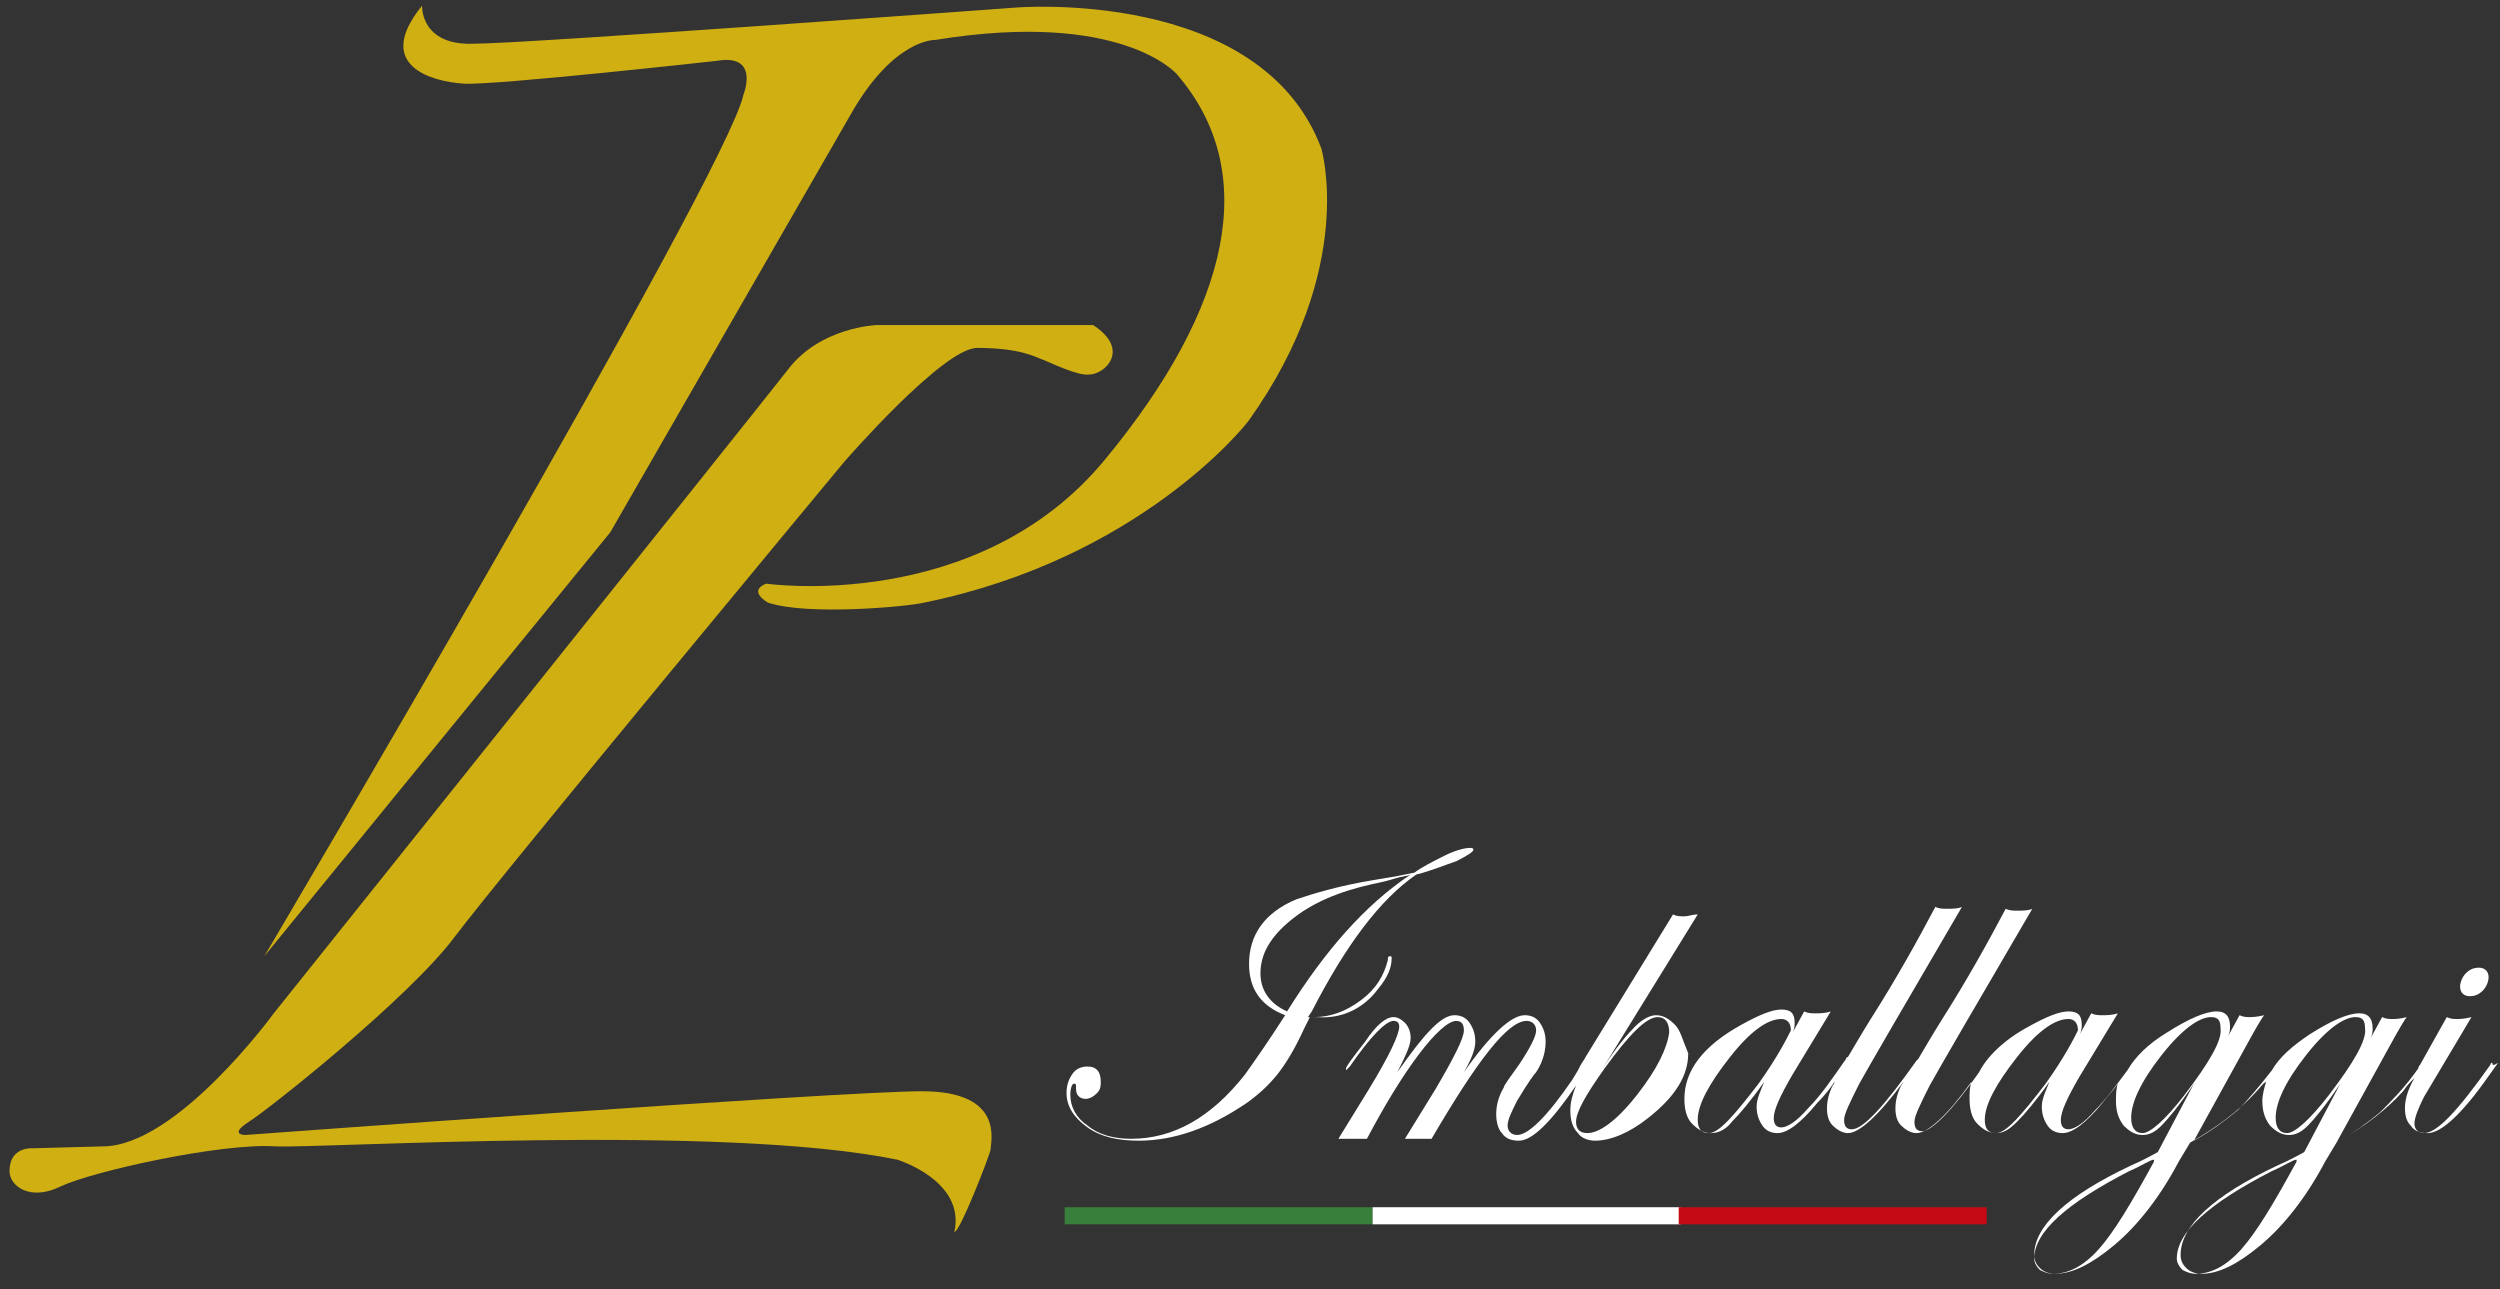 <?xml version="1.0" encoding="utf-8"?>
<!-- Generator: Adobe Illustrator 23.0.1, SVG Export Plug-In . SVG Version: 6.00 Build 0)  -->
<svg version="1.1" id="Livello_1" xmlns="http://www.w3.org/2000/svg" xmlns:xlink="http://www.w3.org/1999/xlink" x="0px" y="0px"
	 viewBox="0 0 131.5 67.8" style="enable-background:new 0 0 131.5 67.8;" xml:space="preserve">
<rect x="0" y="0" width="131.5" height="67.8" fill="#333333" stroke="none"/>
<style type="text/css">
	.st0{fill:#D0AF12;}
	.st1{fill:#FFFFFF;}
	.st2{fill:#377F3A;}
	.st3{fill:#C50A16;}
</style>
<g>
	<path class="st0" d="M13.9,50.3c0,0,24.3-41.1,25.2-45.3c0,0,0.9-2.2-1.4-1.8c0,0-11.7,1.3-13.3,1.2s-4.8-0.9-2.2-4.1
		c0,0-0.1,2.1,2.7,2c2.7,0,28.5-1.9,28.5-1.9s12.9-1.1,16.1,7.4c0,0,1.9,6.3-3.8,14.3c-0.2,0.3-5.8,7.3-17.1,9.6
		c-0.8,0.2-6.1,0.7-8.2,0c0,0-1.1-0.6-0.1-1c0,0,11.1,1.6,17.8-6.5S66.3,9,61.9,3.9c0,0-2.9-3.4-12.7-1.8c0,0-2.2-0.1-4.5,4
		c-2.3,4-12.6,21.9-12.6,21.9L13.9,50.3z"/>
	<path class="st0" d="M57.5,17.1H46.1c0,0-3,0.1-4.7,2.4c-1.8,2.3-27,33.8-27,33.8s-5.1,7-9,7l-3.7,0.1c0,0-1.2-0.1-1.2,1.2
		c0,0.8,1.1,1.6,2.7,0.8c1.7-0.8,8.5-2.3,11.3-2.1c2.7,0.1,23.5-1.2,32.7,0.7c0,0,3.6,1.1,3,3.8c0.3,0,1.8-3.9,1.9-4.3
		c0-0.4,0.8-3.1-3.6-3.1c-4.3,0-35.6,2.3-35.6,2.3s-0.9,0,0.2-0.7s8.4-6.5,10.8-9.7s20.5-25,20.5-25s5.2-6,7-6
		c2.3,0,3.1,0.5,3.4,0.6c0.3,0.1,1.9,0.9,2.5,0.8C58.1,19.7,59.5,18.4,57.5,17.1"/>
	<g>
		<path class="st1" d="M72.5,52c0.5-0.6,0.7-1.1,0.7-1.6c0-0.1,0-0.1-0.1-0.1c-0.1,0-0.1,0.1-0.1,0.2c-0.2,0.8-0.6,1.5-1.4,2.1
			s-1.6,0.9-2.5,0.9c-0.1,0-0.2,0-0.3,0l0.2-0.3c1.8-3.5,3.6-5.9,5.5-7.2c0.8-0.2,1.5-0.5,2.1-0.7c0.6-0.3,0.9-0.5,0.9-0.6
			c0-0.1-0.1-0.1-0.2-0.1c-0.2,0-0.7,0.1-1.3,0.4c-0.6,0.3-1.2,0.6-1.6,0.9l-1,0.2l-1.2,0.2c-1.8,0.3-3.1,0.7-4,1
			c-1.7,0.7-2.5,1.9-2.5,3.4c0,1.3,0.6,2.2,1.9,2.7c-0.9,1.4-1.6,2.4-2.1,3.1c-1.8,2.3-3.8,3.4-6,3.4c-0.9,0-1.7-0.2-2.3-0.7
			c-0.6-0.4-0.9-1-0.9-1.6c0-0.4,0.1-0.6,0.2-0.6c0,0,0.1,0,0.1,0.1v0.2c0,0.3,0.2,0.5,0.5,0.5c0.2,0,0.4-0.1,0.6-0.3
			c0.2-0.2,0.2-0.4,0.2-0.6c0-0.5-0.2-0.8-0.7-0.8c-0.3,0-0.6,0.1-0.8,0.4c-0.2,0.3-0.3,0.6-0.3,1c0,0.7,0.4,1.3,1.1,1.8
			c0.7,0.5,1.6,0.7,2.7,0.7c1.9,0,3.8-0.7,5.7-2c0.7-0.5,1.2-1,1.6-1.5c0.4-0.5,0.9-1.3,1.4-2.4l0.3-0.6c0.1,0,0.3,0,0.4,0
			C70.5,53.6,71.7,53.1,72.5,52 M67.7,53.2c-0.9-0.4-1.4-1.1-1.4-2c0-1,0.5-1.9,1.6-2.8c1.1-0.9,2.5-1.5,4.3-1.9
			c0.5-0.1,0.9-0.2,1.2-0.3c0.3-0.1,0.6-0.1,0.8-0.2C71.8,47.6,69.7,50,67.7,53.2"/>
		<path class="st1" d="M88.1,53.9c-0.3-0.3-0.6-0.5-1-0.5c-0.3,0-0.7,0.2-1.1,0.6c-0.4,0.4-1,1.1-1.7,2.2l5-8.1
			c-0.3,0-0.5,0.1-0.7,0.1c-0.2,0-0.4,0-0.6-0.1l-4.6,7.5c-0.1,0.2-0.2,0.3-0.3,0.5l-0.1,0.2l-0.3,0.5c-1.3,1.9-2.3,2.9-2.9,2.9
			c-0.3,0-0.5-0.2-0.5-0.5c0-0.3,0.2-0.7,0.5-1.3c0.6-1,0.9-1.4,1-1.5c0.4-0.6,0.5-1.2,0.5-1.6c0-0.4-0.1-0.7-0.3-1
			c-0.2-0.3-0.5-0.4-0.8-0.4c-0.7,0-1.8,1-3.2,3c0.4-0.7,0.6-1.2,0.6-1.6c0-0.4-0.1-0.7-0.3-1c-0.2-0.3-0.5-0.4-0.8-0.4
			c-0.7,0-1.6,1-3,3c0.4-0.8,0.7-1.4,0.7-1.8c0-0.3-0.1-0.6-0.3-0.8c-0.2-0.2-0.4-0.3-0.6-0.3c-0.4,0-0.9,0.4-1.5,1.3
			c-0.7,0.9-1,1.3-1,1.4c0,0,0,0.1,0,0.1c0,0,0.1-0.1,0.2-0.2c1.1-1.6,1.9-2.4,2.3-2.4c0.2,0,0.3,0.1,0.3,0.3c0,0.4-0.5,1.5-1.6,3.3
			l-1.6,2.6c0.2,0,0.5,0,0.8,0c0.3,0,0.5,0,0.7,0c0.9-1.7,1.8-3.2,2.7-4.4c0.9-1.2,1.6-1.8,2-1.8c0.3,0,0.4,0.2,0.4,0.5
			c0,0.4-0.5,1.4-1.5,3.1l-1.6,2.6c0.2,0,0.5,0,0.8,0c0.3,0,0.5,0,0.6,0c2.4-4.1,4-6.2,5-6.2c0.3,0,0.5,0.2,0.5,0.5
			c0,0.3-0.3,0.9-0.9,1.8c-0.5,0.7-0.8,1.1-0.8,1.2c-0.3,0.5-0.4,1-0.4,1.4c0,0.4,0.1,0.8,0.3,1c0.2,0.3,0.5,0.4,0.9,0.4
			c0.7,0,1.7-1,3-2.9c-0.2,0.5-0.3,0.9-0.3,1.3c0,0.5,0.1,0.9,0.4,1.2c0.2,0.3,0.6,0.4,0.9,0.4c0.8,0,1.8-0.4,2.8-1.2
			c1.4-1.1,2.1-2.2,2.1-3.4C88.5,54.7,88.4,54.2,88.1,53.9 M86.1,57.6c-1.1,1.4-2,2-2.6,2c-0.4,0-0.6-0.2-0.6-0.6
			c0-0.5,0.5-1.4,1.5-2.8c1.3-1.8,2.2-2.7,2.8-2.7c0.4,0,0.6,0.3,0.6,0.8C87.7,55.1,87.2,56.2,86.1,57.6"/>
		<path class="st1" d="M131.1,55.9c0,0-0.1,0-0.1,0.1c-1.7,2.4-2.8,3.6-3.5,3.6c-0.3,0-0.5-0.2-0.5-0.5c0-0.3,0.2-0.8,0.5-1.4
			l2.5-4.2c-0.4,0.1-0.6,0.1-0.8,0.1c-0.1,0-0.3,0-0.5-0.1l-1.4,2.5c0,0-0.1,0.1-0.1,0.2c-0.7,1-1.4,1.7-2,2.3
			c-0.6,0.5-1.4,1.1-2.3,1.6l2.7-4.9c0.6-1.1,0.9-1.6,1-1.7c-0.4,0.1-0.6,0.1-0.8,0.1c-0.1,0-0.3,0-0.5-0.1l-0.6,1.1
			c0.1-0.2,0.1-0.4,0.1-0.5c0-0.5-0.2-0.8-0.7-0.8c-0.6,0-1.5,0.4-2.6,1.1c-0.9,0.6-1.6,1.2-2,1.9c-0.7,0.9-1.3,1.6-1.8,2.1
			c-0.6,0.5-1.4,1.1-2.3,1.6l2.7-4.9c0.6-1.1,0.9-1.6,1-1.7c-0.4,0.1-0.7,0.1-0.8,0.1c-0.1,0-0.3,0-0.5-0.1l-0.6,1.1
			c0.1-0.2,0.1-0.4,0.1-0.5c0-0.5-0.2-0.8-0.7-0.8c-0.6,0-1.5,0.4-2.6,1.1c-1,0.6-1.7,1.3-2.1,2c-0.6,0.8-1.1,1.5-1.7,2.1
			c-0.6,0.7-1.1,1-1.4,1c-0.3,0-0.4-0.2-0.4-0.5c0-0.4,0.3-1.1,1-2.3l2-3.3c-0.3,0.1-0.6,0.1-0.8,0.1c-0.2,0-0.4,0-0.6-0.1l-0.6,1.1
			c0.1-0.2,0.1-0.4,0.1-0.5c0-0.5-0.2-0.7-0.7-0.7c-0.5,0-1.2,0.3-2.1,0.8c-1.3,0.7-2.2,1.6-2.6,2.4c-1.4,2-2.5,3.1-3,3.1
			c-0.3,0-0.4-0.2-0.4-0.5c0-0.3,0.3-0.9,0.8-1.9c0.5-0.9,2.3-4,5.4-9.3c-0.2,0.1-0.5,0.1-0.8,0.1c-0.2,0-0.4,0-0.6-0.1
			c-0.9,1.7-2,3.7-3.4,5.9c-0.5,0.8-0.9,1.5-1.2,2c0,0,0,0-0.1,0.1c-1.7,2.4-2.8,3.6-3.4,3.6c-0.3,0-0.4-0.2-0.4-0.5
			c0-0.3,0.3-0.9,0.8-1.9c0.5-0.9,2.3-4,5.4-9.3c-0.2,0.1-0.5,0.1-0.8,0.1c-0.2,0-0.4,0-0.6-0.1c-0.9,1.7-2,3.7-3.4,5.9
			c-0.5,0.8-0.9,1.5-1.2,2c0,0-0.1,0-0.1,0.1c-0.7,1-1.3,1.9-2,2.6c-0.6,0.7-1.1,1-1.4,1c-0.3,0-0.4-0.2-0.4-0.5
			c0-0.4,0.3-1.1,1-2.3l2-3.3c-0.3,0.1-0.6,0.1-0.8,0.1c-0.2,0-0.4,0-0.6-0.1l-0.6,1.1c0.1-0.2,0.1-0.4,0.1-0.5
			c0-0.5-0.2-0.7-0.7-0.7c-0.5,0-1.2,0.3-2.1,0.8c-2,1.1-3,2.4-3,3.9c0,0.5,0.1,1,0.4,1.3c0.3,0.3,0.6,0.5,1,0.5
			c0.4,0,0.8-0.2,1.1-0.6c0.4-0.4,1-1.1,1.7-2.1c-0.2,0.5-0.4,0.9-0.4,1.3c0,0.4,0.1,0.7,0.3,1c0.2,0.3,0.5,0.4,0.8,0.4
			c0.5,0,1.2-0.5,2.1-1.6c0.4-0.4,0.7-0.8,0.9-1.1c0,0.1-0.1,0.2-0.1,0.2c-0.2,0.4-0.3,0.8-0.3,1.2c0,0.4,0.1,0.7,0.3,0.9
			c0.2,0.2,0.5,0.4,0.8,0.4c0.6,0,1.6-0.9,3-2.8c-0.1,0.1-0.1,0.2-0.2,0.3c-0.2,0.4-0.3,0.8-0.3,1.2c0,0.4,0.1,0.7,0.3,0.9
			c0.2,0.2,0.5,0.4,0.8,0.4c0.6,0,1.6-0.9,2.9-2.7c-0.1,0.3-0.1,0.6-0.1,0.9c0,0.5,0.1,1,0.4,1.3c0.3,0.3,0.6,0.5,1,0.5
			c0.4,0,0.7-0.2,1.1-0.6c0.4-0.4,1-1.1,1.7-2.1c-0.2,0.5-0.4,0.9-0.4,1.3c0,0.4,0.1,0.7,0.3,1c0.2,0.3,0.5,0.4,0.8,0.4
			c0.5,0,1.2-0.5,2.1-1.6c0.3-0.4,0.6-0.7,0.8-1c-0.1,0.3-0.1,0.6-0.1,0.9c0,0.5,0.1,0.9,0.4,1.3c0.3,0.3,0.6,0.5,1,0.5
			c0.4,0,0.7-0.2,1-0.5c0.3-0.3,0.9-1,1.7-2.2l-1.9,3.6c-0.2,0.1-0.7,0.4-1.4,0.7c-3.4,1.6-5.1,3.2-5.1,4.7c0,0.3,0.1,0.5,0.3,0.7
			c0.2,0.2,0.5,0.3,0.8,0.3c0.9,0,1.9-0.5,3.1-1.5c1.2-1,2.4-2.5,3.4-4.4l0.6-1c1.4-0.8,2.6-1.7,3.5-2.7c0.2-0.2,0.3-0.4,0.5-0.5
			c-0.1,0.3-0.2,0.7-0.2,1c0,0.5,0.1,0.9,0.4,1.3c0.3,0.3,0.6,0.5,1,0.5c0.4,0,0.7-0.2,1-0.5c0.3-0.3,0.9-1,1.7-2.2l-1.9,3.6
			c-0.2,0.1-0.7,0.4-1.4,0.7c-3.4,1.6-5.1,3.2-5.1,4.7c0,0.3,0.1,0.5,0.3,0.7c0.2,0.2,0.5,0.3,0.8,0.3c0.9,0,1.9-0.5,3.1-1.5
			c1.2-1,2.4-2.5,3.4-4.4l0.6-1c1.4-0.8,2.6-1.7,3.5-2.7c0.2-0.3,0.4-0.5,0.6-0.7c-0.4,0.7-0.5,1.2-0.5,1.6c0,0.4,0.1,0.7,0.3,0.9
			c0.2,0.3,0.5,0.4,0.9,0.4c0.7,0,1.8-1,3.2-3l0.5-0.7C131.1,56.1,131.1,56,131.1,55.9C131.1,55.9,131.1,55.9,131.1,55.9 M92.5,57
			c-1.3,1.7-2.1,2.6-2.6,2.6c-0.4,0-0.6-0.2-0.6-0.7c0-0.8,0.6-1.9,1.7-3.3c1.1-1.4,2-2,2.7-2c0.3,0,0.5,0.2,0.5,0.6
			C94,54.6,93.5,55.6,92.5,57 M107.6,57c-1.3,1.7-2.1,2.6-2.6,2.6c-0.4,0-0.6-0.2-0.6-0.7c0-0.8,0.6-1.9,1.7-3.3c1.1-1.4,2-2,2.7-2
			c0.3,0,0.5,0.2,0.5,0.6C109.1,54.6,108.6,55.6,107.6,57 M114.9,57.6c-1,1.3-1.8,2-2.2,2c-0.4,0-0.6-0.3-0.6-0.8
			c0-0.8,0.5-1.9,1.6-3.3c1.1-1.4,2-2,2.6-2c0.4,0,0.5,0.2,0.5,0.6C116.9,54.7,116.2,55.9,114.9,57.6 M113.3,61.1
			c-1.2,2.2-2.1,3.7-2.9,4.6c-0.8,0.9-1.6,1.3-2.4,1.3c-0.3,0-0.5-0.1-0.7-0.2c-0.2-0.2-0.3-0.4-0.3-0.6c0-1.4,1.7-2.9,5-4.6
			c0.7-0.3,1.1-0.6,1.3-0.6L113.3,61.1z M122.5,57.6c-1,1.3-1.8,2-2.2,2c-0.4,0-0.6-0.3-0.6-0.8c0-0.8,0.5-1.9,1.6-3.3
			c1.1-1.4,2-2,2.6-2c0.4,0,0.5,0.2,0.5,0.6C124.5,54.7,123.8,55.9,122.5,57.6 M120.8,61.1c-1.2,2.2-2.1,3.7-2.9,4.6
			c-0.8,0.9-1.6,1.3-2.4,1.3c-0.3,0-0.5-0.1-0.7-0.2c-0.2-0.2-0.3-0.4-0.3-0.6c0-1.4,1.7-2.9,5-4.6c0.7-0.3,1.1-0.6,1.3-0.6
			L120.8,61.1z"/>
		<path class="st1" d="M129.9,52.4c0.3,0,0.5-0.1,0.7-0.3c0.2-0.2,0.3-0.5,0.3-0.7c0-0.3-0.2-0.5-0.5-0.5c-0.3,0-0.5,0.1-0.7,0.3
			s-0.3,0.5-0.3,0.7C129.4,52.2,129.6,52.4,129.9,52.4"/>
	</g>
	<g>
		<rect x="56" y="63.5" class="st2" width="16.2" height="0.9"/>
		<rect x="72.2" y="63.5" class="st1" width="16.2" height="0.9"/>
		<rect x="88.3" y="63.5" class="st3" width="16.2" height="0.9"/>
	</g>
</g>
</svg>
